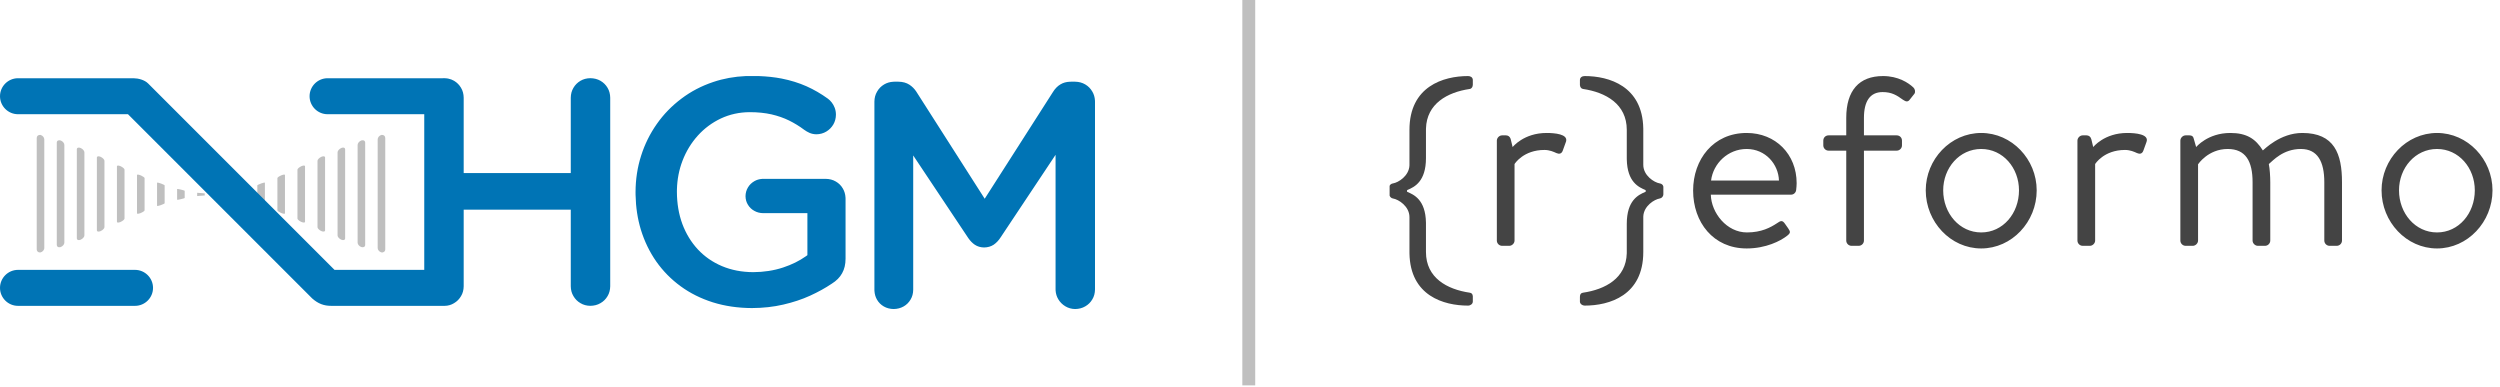 <?xml version="1.0" encoding="UTF-8"?>
<svg width="194px" height="30px" viewBox="0 0 194 30" version="1.1" xmlns="http://www.w3.org/2000/svg" xmlns:xlink="http://www.w3.org/1999/xlink">
    <title>logo</title>
    <g id="Page-1" stroke="none" stroke-width="1" fill="none" fill-rule="evenodd">
        <g id="logo">
            <g id="Group-2" transform="translate(130.834, 5.902)"></g>
            <g id="Group-3">
                <path d="M113.92,5.902 C114.094,5.902 114.268,5.984 114.289,6.177 L114.291,6.218 L114.291,6.57 C114.291,6.737 114.199,6.886 114.05,6.904 C112.317,7.16 110.709,8.043 110.656,9.978 L110.655,10.077 L110.655,12.267 C110.655,14.087 109.761,14.514 109.22,14.74 L109.189,14.753 L109.189,14.883 C109.717,15.101 110.62,15.498 110.654,17.266 L110.655,17.369 L110.655,19.558 C110.655,21.562 112.288,22.453 114.05,22.713 C114.187,22.73 114.277,22.81 114.29,22.983 L114.291,23.028 L114.291,23.399 C114.291,23.585 114.106,23.715 113.92,23.715 C112.031,23.715 109.434,22.953 109.375,19.672 L109.374,19.558 L109.374,16.849 C109.374,16.015 108.54,15.477 108.094,15.402 C107.979,15.388 107.875,15.295 107.834,15.185 L107.834,14.418 C107.875,14.318 107.979,14.248 108.094,14.233 C108.526,14.161 109.324,13.653 109.372,12.861 L109.374,12.786 L109.374,10.077 C109.374,6.7 112.009,5.902 113.92,5.902 Z M122.973,5.902 C124.862,5.902 127.459,6.682 127.518,9.963 L127.519,10.077 L127.519,12.786 C127.519,13.621 128.354,14.159 128.799,14.233 C128.936,14.25 129.057,14.347 129.075,14.478 L129.077,14.512 L129.077,15.087 C129.077,15.235 128.947,15.384 128.799,15.402 C128.367,15.474 127.569,15.982 127.521,16.774 L127.519,16.849 L127.519,19.558 C127.519,22.935 124.884,23.715 122.973,23.715 C122.8,23.715 122.626,23.601 122.604,23.436 L122.602,23.399 L122.602,23.028 C122.602,22.824 122.694,22.731 122.843,22.713 C124.576,22.457 126.184,21.592 126.237,19.658 L126.238,19.558 L126.238,17.369 C126.238,15.549 127.131,15.121 127.673,14.895 L127.704,14.883 L127.704,14.753 C127.176,14.534 126.273,14.137 126.239,12.37 L126.238,12.267 L126.238,10.077 C126.238,8.073 124.606,7.164 122.843,6.904 C122.706,6.887 122.616,6.759 122.603,6.608 L122.602,6.57 L122.602,6.218 C122.602,5.995 122.787,5.902 122.973,5.902 Z M120.014,10.318 C120.648,10.318 121.67,10.407 121.53,10.962 L121.517,11.005 L121.276,11.673 C121.183,11.951 120.979,11.97 120.775,11.877 C120.571,11.784 120.255,11.636 119.847,11.636 C118.231,11.636 117.557,12.684 117.529,12.729 L117.528,12.73 L117.528,18.668 C117.528,18.877 117.347,19.054 117.156,19.074 L117.12,19.076 L116.563,19.076 C116.354,19.076 116.177,18.912 116.157,18.707 L116.155,18.668 L116.155,10.912 C116.155,10.72 116.319,10.528 116.524,10.506 L116.563,10.504 L116.86,10.504 C117.014,10.504 117.153,10.583 117.217,10.756 L117.231,10.801 L117.38,11.413 C117.38,11.413 118.233,10.318 120.014,10.318 Z" id="r" fill="#444444"></path>
                <path d="M135.542,10.318 C137.787,10.318 139.42,11.97 139.42,14.215 C139.42,14.363 139.402,14.586 139.383,14.734 C139.365,14.957 139.179,15.105 138.994,15.105 L138.994,15.105 L132.759,15.105 C132.796,16.534 134.002,18.037 135.561,18.037 C136.693,18.037 137.398,17.647 137.88,17.332 C138.177,17.128 138.307,17.053 138.53,17.388 L138.53,17.388 L138.752,17.703 C138.919,17.963 138.994,18.055 138.678,18.297 C138.159,18.705 137.027,19.28 135.542,19.28 C132.945,19.28 131.386,17.239 131.386,14.79 C131.386,12.378 132.945,10.318 135.542,10.318 Z M153.742,10.318 C156.117,10.318 158.047,12.359 158.047,14.771 C158.047,17.221 156.117,19.28 153.742,19.28 C151.367,19.28 149.438,17.221 149.438,14.771 C149.438,12.359 151.367,10.318 153.742,10.318 Z M189.113,10.318 C191.488,10.318 193.418,12.359 193.418,14.771 C193.418,17.221 191.488,19.28 189.113,19.28 C186.738,19.28 184.809,17.221 184.809,14.771 C184.809,12.359 186.738,10.318 189.113,10.318 Z M146.127,5.902 C147.296,5.902 148.094,6.422 148.483,6.793 C148.613,6.923 148.65,7.145 148.558,7.276 L148.558,7.276 L148.205,7.721 C148.057,7.925 147.908,7.906 147.667,7.739 C147.203,7.405 146.813,7.145 146.09,7.145 C145.106,7.145 144.642,7.869 144.642,9.149 L144.642,9.149 L144.642,10.504 L147.184,10.504 C147.407,10.504 147.593,10.671 147.593,10.912 L147.593,10.912 L147.593,11.283 C147.593,11.506 147.407,11.691 147.184,11.691 L147.184,11.691 L144.642,11.691 L144.642,18.668 C144.642,18.89 144.457,19.076 144.234,19.076 L144.234,19.076 L143.677,19.076 C143.455,19.076 143.269,18.89 143.269,18.668 L143.269,18.668 L143.269,11.691 L141.896,11.691 C141.674,11.691 141.488,11.506 141.488,11.283 L141.488,11.283 L141.488,10.912 C141.488,10.671 141.674,10.504 141.896,10.504 L141.896,10.504 L143.269,10.504 L143.269,9.149 C143.269,7.016 144.271,5.902 146.127,5.902 Z M165.069,10.318 C165.718,10.318 166.776,10.411 166.572,11.005 L166.572,11.005 L166.331,11.673 C166.238,11.951 166.034,11.97 165.83,11.877 C165.626,11.784 165.31,11.636 164.902,11.636 C163.25,11.636 162.583,12.73 162.583,12.73 L162.583,12.73 L162.583,18.668 C162.583,18.89 162.379,19.076 162.174,19.076 L162.174,19.076 L161.618,19.076 C161.395,19.076 161.209,18.89 161.209,18.668 L161.209,18.668 L161.209,10.912 C161.209,10.708 161.395,10.504 161.618,10.504 L161.618,10.504 L161.915,10.504 C162.082,10.504 162.23,10.596 162.286,10.801 L162.286,10.801 L162.434,11.413 C162.434,11.413 163.288,10.318 165.069,10.318 Z M178.659,10.318 C181.145,10.318 181.739,11.933 181.739,14.14 L181.739,14.14 L181.739,18.668 C181.739,18.89 181.553,19.076 181.331,19.076 L181.331,19.076 L180.774,19.076 C180.551,19.076 180.366,18.89 180.366,18.668 L180.366,18.668 L180.366,14.14 C180.366,12.545 179.846,11.561 178.548,11.561 C177.156,11.561 176.377,12.471 176.061,12.73 C176.136,13.101 176.173,13.695 176.173,14.14 L176.173,14.14 L176.173,18.668 C176.173,18.89 175.987,19.076 175.764,19.076 L175.764,19.076 L175.208,19.076 C175.004,19.076 174.8,18.89 174.8,18.668 L174.8,18.668 L174.8,14.14 C174.8,12.508 174.262,11.561 172.87,11.561 C171.348,11.561 170.569,12.749 170.569,12.749 L170.569,12.749 L170.569,18.668 C170.569,18.89 170.365,19.076 170.161,19.076 L170.161,19.076 L169.604,19.076 C169.382,19.076 169.196,18.89 169.196,18.668 L169.196,18.668 L169.196,10.912 C169.196,10.708 169.382,10.504 169.604,10.504 L169.604,10.504 L169.901,10.504 C170.087,10.504 170.198,10.578 170.235,10.764 L170.235,10.764 L170.421,11.413 C170.421,11.413 171.311,10.318 173.074,10.318 C174.354,10.318 175.041,10.782 175.597,11.673 C175.709,11.598 176.934,10.318 178.659,10.318 Z M153.742,11.561 C152.054,11.561 150.792,13.027 150.792,14.771 C150.792,16.553 152.054,18.037 153.742,18.037 C155.431,18.037 156.674,16.553 156.674,14.771 C156.674,13.027 155.431,11.561 153.742,11.561 Z M189.113,11.561 C187.425,11.561 186.163,13.027 186.163,14.771 C186.163,16.553 187.425,18.037 189.113,18.037 C190.802,18.037 192.045,16.553 192.045,14.771 C192.045,13.027 190.802,11.561 189.113,11.561 Z M135.542,11.561 C134.095,11.561 132.945,12.675 132.778,14.011 L132.778,14.011 L138.047,14.011 C138.01,12.749 137.008,11.561 135.542,11.561 Z" id="eformo" fill="#444444"></path>
                <rect id="divider" fill="#000000" opacity="0.25" x="96.405" y="-1.24344979e-14" width="1" height="29.905"></rect>
                <path d="M3.142,10.472 L3.174,10.481 C3.322,10.53 3.437,10.678 3.437,10.819 L3.437,19.245 C3.437,19.396 3.305,19.552 3.142,19.588 L3.11,19.592 C2.962,19.599 2.849,19.497 2.849,19.351 L2.849,10.71 C2.849,10.564 2.962,10.461 3.11,10.468 L3.142,10.472 Z M29.896,10.708 L29.896,19.35 C29.896,19.506 29.766,19.613 29.603,19.587 L29.571,19.578 C29.423,19.53 29.307,19.385 29.307,19.244 L29.307,10.818 C29.307,10.667 29.44,10.508 29.603,10.471 L29.635,10.467 C29.783,10.46 29.896,10.563 29.896,10.708 Z M4.698,10.899 L4.732,10.911 C4.879,10.973 4.994,11.117 4.994,11.243 L4.994,18.831 C4.994,18.968 4.861,19.121 4.698,19.173 L4.669,19.181 C4.522,19.213 4.406,19.14 4.406,19.005 L4.406,11.066 C4.406,10.923 4.538,10.847 4.698,10.899 Z M28.339,11.065 L28.339,19.004 C28.339,19.148 28.206,19.222 28.047,19.172 L28.012,19.159 C27.865,19.099 27.751,18.958 27.751,18.831 L27.751,11.243 C27.751,11.107 27.884,10.951 28.047,10.898 L28.076,10.89 C28.223,10.856 28.339,10.931 28.339,11.065 Z M6.254,11.483 L6.291,11.5 C6.437,11.575 6.55,11.713 6.55,11.82 L6.55,18.27 C6.55,18.386 6.417,18.536 6.254,18.603 L6.223,18.615 C6.078,18.663 5.962,18.614 5.962,18.497 L5.962,11.587 C5.962,11.463 6.095,11.414 6.254,11.483 Z M26.783,11.586 L26.783,18.497 C26.783,18.621 26.65,18.669 26.49,18.602 L26.453,18.585 C26.308,18.512 26.195,18.376 26.195,18.269 L26.195,11.819 C26.195,11.703 26.327,11.551 26.49,11.482 L26.522,11.469 C26.667,11.42 26.783,11.47 26.783,11.586 Z M7.811,12.171 L7.848,12.19 C7.993,12.267 8.106,12.393 8.106,12.478 L8.106,17.628 C8.106,17.722 7.974,17.858 7.811,17.932 L7.779,17.945 C7.634,18 7.518,17.973 7.518,17.878 L7.518,12.224 C7.518,12.123 7.651,12.098 7.811,12.171 Z M25.226,12.223 L25.226,17.877 C25.226,17.978 25.094,18.003 24.934,17.931 L24.897,17.913 C24.751,17.837 24.638,17.714 24.638,17.628 L24.638,12.477 C24.638,12.385 24.771,12.245 24.934,12.17 L24.965,12.157 C25.111,12.101 25.226,12.128 25.226,12.223 Z M9.367,12.902 L9.404,12.921 C9.55,12.997 9.663,13.103 9.663,13.166 L9.663,16.96 C9.663,17.028 9.53,17.144 9.367,17.218 L9.336,17.232 C9.19,17.292 9.075,17.285 9.075,17.212 L9.075,12.906 C9.075,12.829 9.207,12.828 9.367,12.902 Z M23.67,12.905 L23.67,17.211 C23.67,17.289 23.537,17.291 23.378,17.218 L23.341,17.2 C23.195,17.126 23.082,17.022 23.082,16.959 L23.082,13.165 C23.082,13.097 23.215,12.978 23.378,12.901 L23.409,12.887 C23.554,12.827 23.67,12.833 23.67,12.905 Z M10.924,13.611 L10.961,13.627 C11.106,13.695 11.219,13.779 11.219,13.82 L11.219,16.324 C11.219,16.369 11.087,16.461 10.924,16.529 L10.89,16.543 C10.745,16.597 10.631,16.606 10.631,16.556 L10.631,13.581 C10.631,13.528 10.764,13.542 10.924,13.611 Z M22.114,13.58 L22.114,16.555 C22.114,16.609 21.981,16.595 21.821,16.528 L21.784,16.512 C21.639,16.446 21.526,16.365 21.526,16.323 L21.526,13.819 C21.526,13.774 21.658,13.679 21.821,13.61 L21.855,13.596 C21.999,13.54 22.114,13.531 22.114,13.58 Z M12.48,14.237 L12.517,14.251 C12.663,14.307 12.776,14.363 12.776,14.386 L12.776,15.772 C12.776,15.797 12.643,15.859 12.48,15.918 L12.444,15.931 C12.301,15.98 12.187,15.999 12.187,15.969 L12.187,14.185 C12.187,14.153 12.32,14.177 12.48,14.237 Z M20.557,14.184 L20.557,15.967 C20.557,15.999 20.425,15.976 20.265,15.917 L20.228,15.903 C20.082,15.85 19.969,15.795 19.969,15.772 L19.969,14.385 C19.969,14.36 20.102,14.296 20.265,14.237 L20.301,14.224 C20.444,14.172 20.557,14.154 20.557,14.184 Z M14.036,14.712 L14.073,14.721 C14.219,14.758 14.332,14.795 14.332,14.804 L14.332,15.366 C14.332,15.377 14.199,15.417 14.036,15.455 L14,15.464 C13.857,15.498 13.744,15.514 13.744,15.5 L13.744,14.667 C13.744,14.652 13.877,14.672 14.036,14.712 Z M19.001,14.665 L19.001,15.499 C19.001,15.514 18.868,15.493 18.708,15.455 L18.671,15.446 C18.526,15.41 18.413,15.375 18.413,15.365 L18.413,14.802 C18.413,14.792 18.545,14.751 18.708,14.71 L18.745,14.701 C18.888,14.667 19.001,14.651 19.001,14.665 Z M15.309,14.961 L15.335,14.963 C15.377,14.967 15.455,14.975 15.546,14.98 L15.63,14.985 C15.775,14.994 15.888,15.003 15.888,15.006 L15.888,15.169 C15.888,15.172 15.756,15.182 15.593,15.19 L15.556,15.192 C15.461,15.198 15.379,15.207 15.335,15.211 L15.309,15.213 C15.303,15.213 15.3,15.213 15.3,15.212 L15.3,14.962 C15.3,14.961 15.303,14.961 15.309,14.961 Z M17.445,14.961 L17.445,15.211 C17.445,15.216 17.312,15.198 17.152,15.189 L17.115,15.187 C16.97,15.179 16.856,15.171 16.856,15.168 L16.856,15.005 C16.856,15.002 16.989,14.991 17.152,14.982 L17.188,14.98 C17.284,14.974 17.366,14.965 17.41,14.962 L17.436,14.96 C17.442,14.96 17.445,14.96 17.445,14.961 Z" id="Clip-2" fill="#000000" opacity="0.25"></path>
                <path d="M69.72,6.34 C70.056,6.344 70.338,6.423 70.57,6.573 C70.777,6.709 70.947,6.878 71.087,7.083 L71.138,7.162 L76.413,15.422 L81.712,7.136 C81.874,6.875 82.069,6.676 82.297,6.544 C82.504,6.419 82.746,6.353 83.022,6.342 L83.106,6.34 L83.429,6.34 C83.724,6.344 83.985,6.415 84.217,6.552 C84.449,6.689 84.632,6.875 84.765,7.108 C84.888,7.316 84.954,7.546 84.969,7.798 L84.972,7.883 L84.972,22.463 C84.968,22.749 84.902,23.006 84.765,23.23 C84.632,23.458 84.449,23.64 84.217,23.773 C83.985,23.91 83.724,23.976 83.429,23.981 C83.151,23.976 82.898,23.906 82.671,23.769 C82.442,23.632 82.26,23.45 82.123,23.222 C82,23.016 81.931,22.791 81.915,22.546 L81.912,22.463 L81.912,12.013 L77.657,18.407 C77.499,18.656 77.313,18.851 77.106,18.992 C76.894,19.129 76.65,19.199 76.363,19.204 C76.09,19.199 75.853,19.129 75.646,18.992 C75.461,18.867 75.297,18.699 75.149,18.488 L75.094,18.407 L70.865,12.063 L70.865,22.488 C70.86,22.774 70.794,23.027 70.657,23.251 C70.525,23.474 70.346,23.653 70.118,23.781 C69.89,23.91 69.633,23.976 69.347,23.981 C69.061,23.976 68.808,23.91 68.584,23.781 C68.36,23.653 68.182,23.474 68.053,23.251 C67.937,23.049 67.872,22.824 67.857,22.573 L67.854,22.488 L67.854,7.883 C67.858,7.597 67.925,7.34 68.062,7.108 C68.194,6.875 68.377,6.689 68.609,6.552 C68.818,6.428 69.05,6.359 69.309,6.344 L69.397,6.34 L69.72,6.34 Z M60.651,6.095 C61.348,6.232 61.99,6.432 62.58,6.693 C63.164,6.954 63.72,7.277 64.247,7.659 C64.35,7.734 64.445,7.829 64.541,7.949 C64.636,8.065 64.711,8.206 64.773,8.364 C64.835,8.526 64.868,8.704 64.868,8.903 C64.864,9.181 64.798,9.434 64.665,9.662 C64.528,9.89 64.35,10.072 64.122,10.209 C63.894,10.346 63.637,10.417 63.351,10.421 C63.152,10.417 62.977,10.379 62.824,10.313 C62.666,10.242 62.53,10.164 62.405,10.072 C62.037,9.794 61.647,9.558 61.232,9.351 C60.817,9.147 60.361,8.99 59.863,8.874 C59.366,8.762 58.802,8.704 58.175,8.704 C57.371,8.708 56.625,8.874 55.941,9.193 C55.256,9.517 54.659,9.96 54.149,10.524 C53.639,11.092 53.241,11.744 52.959,12.482 C52.695,13.174 52.551,13.913 52.53,14.693 L52.528,14.849 L52.528,14.899 C52.532,15.799 52.673,16.628 52.951,17.383 C53.233,18.138 53.635,18.793 54.153,19.353 C54.676,19.913 55.298,20.344 56.024,20.651 C56.749,20.957 57.558,21.115 58.449,21.119 C59.275,21.115 60.05,20.995 60.767,20.759 C61.433,20.539 62.025,20.248 62.537,19.886 L62.654,19.801 L62.654,16.541 L59.221,16.541 C58.968,16.537 58.74,16.479 58.536,16.363 C58.329,16.251 58.163,16.093 58.043,15.894 C57.919,15.699 57.856,15.476 57.852,15.222 C57.856,14.97 57.919,14.746 58.043,14.542 C58.163,14.339 58.329,14.182 58.536,14.061 C58.717,13.955 58.917,13.897 59.137,13.882 L59.221,13.879 L64.072,13.879 C64.367,13.883 64.628,13.949 64.86,14.086 C65.092,14.219 65.275,14.401 65.408,14.634 C65.531,14.843 65.597,15.075 65.612,15.334 L65.615,15.422 L65.615,20.074 C65.615,20.51 65.528,20.883 65.349,21.202 C65.175,21.522 64.906,21.791 64.545,22.015 C64.047,22.351 63.484,22.662 62.857,22.948 C62.227,23.234 61.538,23.462 60.784,23.636 C60.033,23.811 59.221,23.902 58.35,23.906 C57.259,23.902 56.247,23.752 55.318,23.462 C54.39,23.168 53.556,22.753 52.818,22.214 C52.08,21.675 51.45,21.036 50.927,20.294 C50.409,19.552 50.011,18.731 49.733,17.831 C49.476,16.983 49.34,16.089 49.321,15.139 L49.318,14.949 L49.318,14.899 C49.322,13.921 49.463,12.983 49.749,12.088 C50.031,11.196 50.438,10.375 50.969,9.62 C51.495,8.87 52.13,8.215 52.872,7.659 C53.61,7.099 54.435,6.668 55.352,6.361 C56.142,6.095 56.985,5.941 57.881,5.902 L58.87,5.902 C59.514,5.926 60.107,5.989 60.651,6.095 Z M45.81,6.067 C46.104,6.071 46.366,6.137 46.598,6.27 C46.83,6.407 47.013,6.585 47.146,6.813 C47.282,7.041 47.348,7.298 47.353,7.584 L47.353,22.214 C47.348,22.5 47.282,22.757 47.146,22.981 C47.013,23.209 46.83,23.392 46.598,23.524 C46.366,23.661 46.104,23.728 45.81,23.732 C45.524,23.728 45.271,23.661 45.043,23.524 C44.815,23.392 44.632,23.209 44.5,22.981 C44.363,22.757 44.296,22.5 44.292,22.214 L44.292,16.268 L35.982,16.268 L35.982,22.214 C35.978,22.5 35.912,22.757 35.775,22.981 C35.642,23.209 35.464,23.392 35.236,23.524 L35.232,23.527 C35.019,23.658 34.769,23.734 34.502,23.734 L25.703,23.734 C25.126,23.734 24.682,23.562 24.227,23.159 L9.931,8.863 L1.396,8.863 C0.628,8.863 -2.84217094e-14,8.235 -2.84217094e-14,7.467 C-2.84217094e-14,6.699 0.628,6.071 1.396,6.071 L10.355,6.071 C10.742,6.075 11.218,6.201 11.495,6.478 L25.959,20.942 L32.922,20.942 L32.922,8.863 L25.419,8.863 C24.651,8.863 24.023,8.235 24.023,7.467 C24.023,6.699 24.651,6.071 25.419,6.071 L34.362,6.071 C34.396,6.069 34.43,6.067 34.465,6.067 C34.533,6.068 34.6,6.072 34.664,6.08 C34.706,6.085 34.747,6.092 34.787,6.1 C34.948,6.133 35.097,6.189 35.236,6.27 C35.464,6.407 35.642,6.585 35.775,6.813 C35.912,7.041 35.978,7.298 35.982,7.584 L35.982,13.431 L44.292,13.431 L44.292,7.584 C44.296,7.298 44.363,7.041 44.5,6.813 C44.632,6.585 44.815,6.407 45.043,6.27 C45.271,6.137 45.524,6.071 45.81,6.067 Z M10.479,20.942 C11.247,20.942 11.875,21.571 11.875,22.339 C11.875,23.106 11.247,23.734 10.479,23.734 L1.396,23.734 C0.628,23.734 -2.84217094e-14,23.106 -2.84217094e-14,22.339 C-2.84217094e-14,21.571 0.628,20.942 1.396,20.942 L10.479,20.942 Z" id="Clip-5" fill="#0074B5"></path>
            </g>
        </g>
    </g>
</svg>